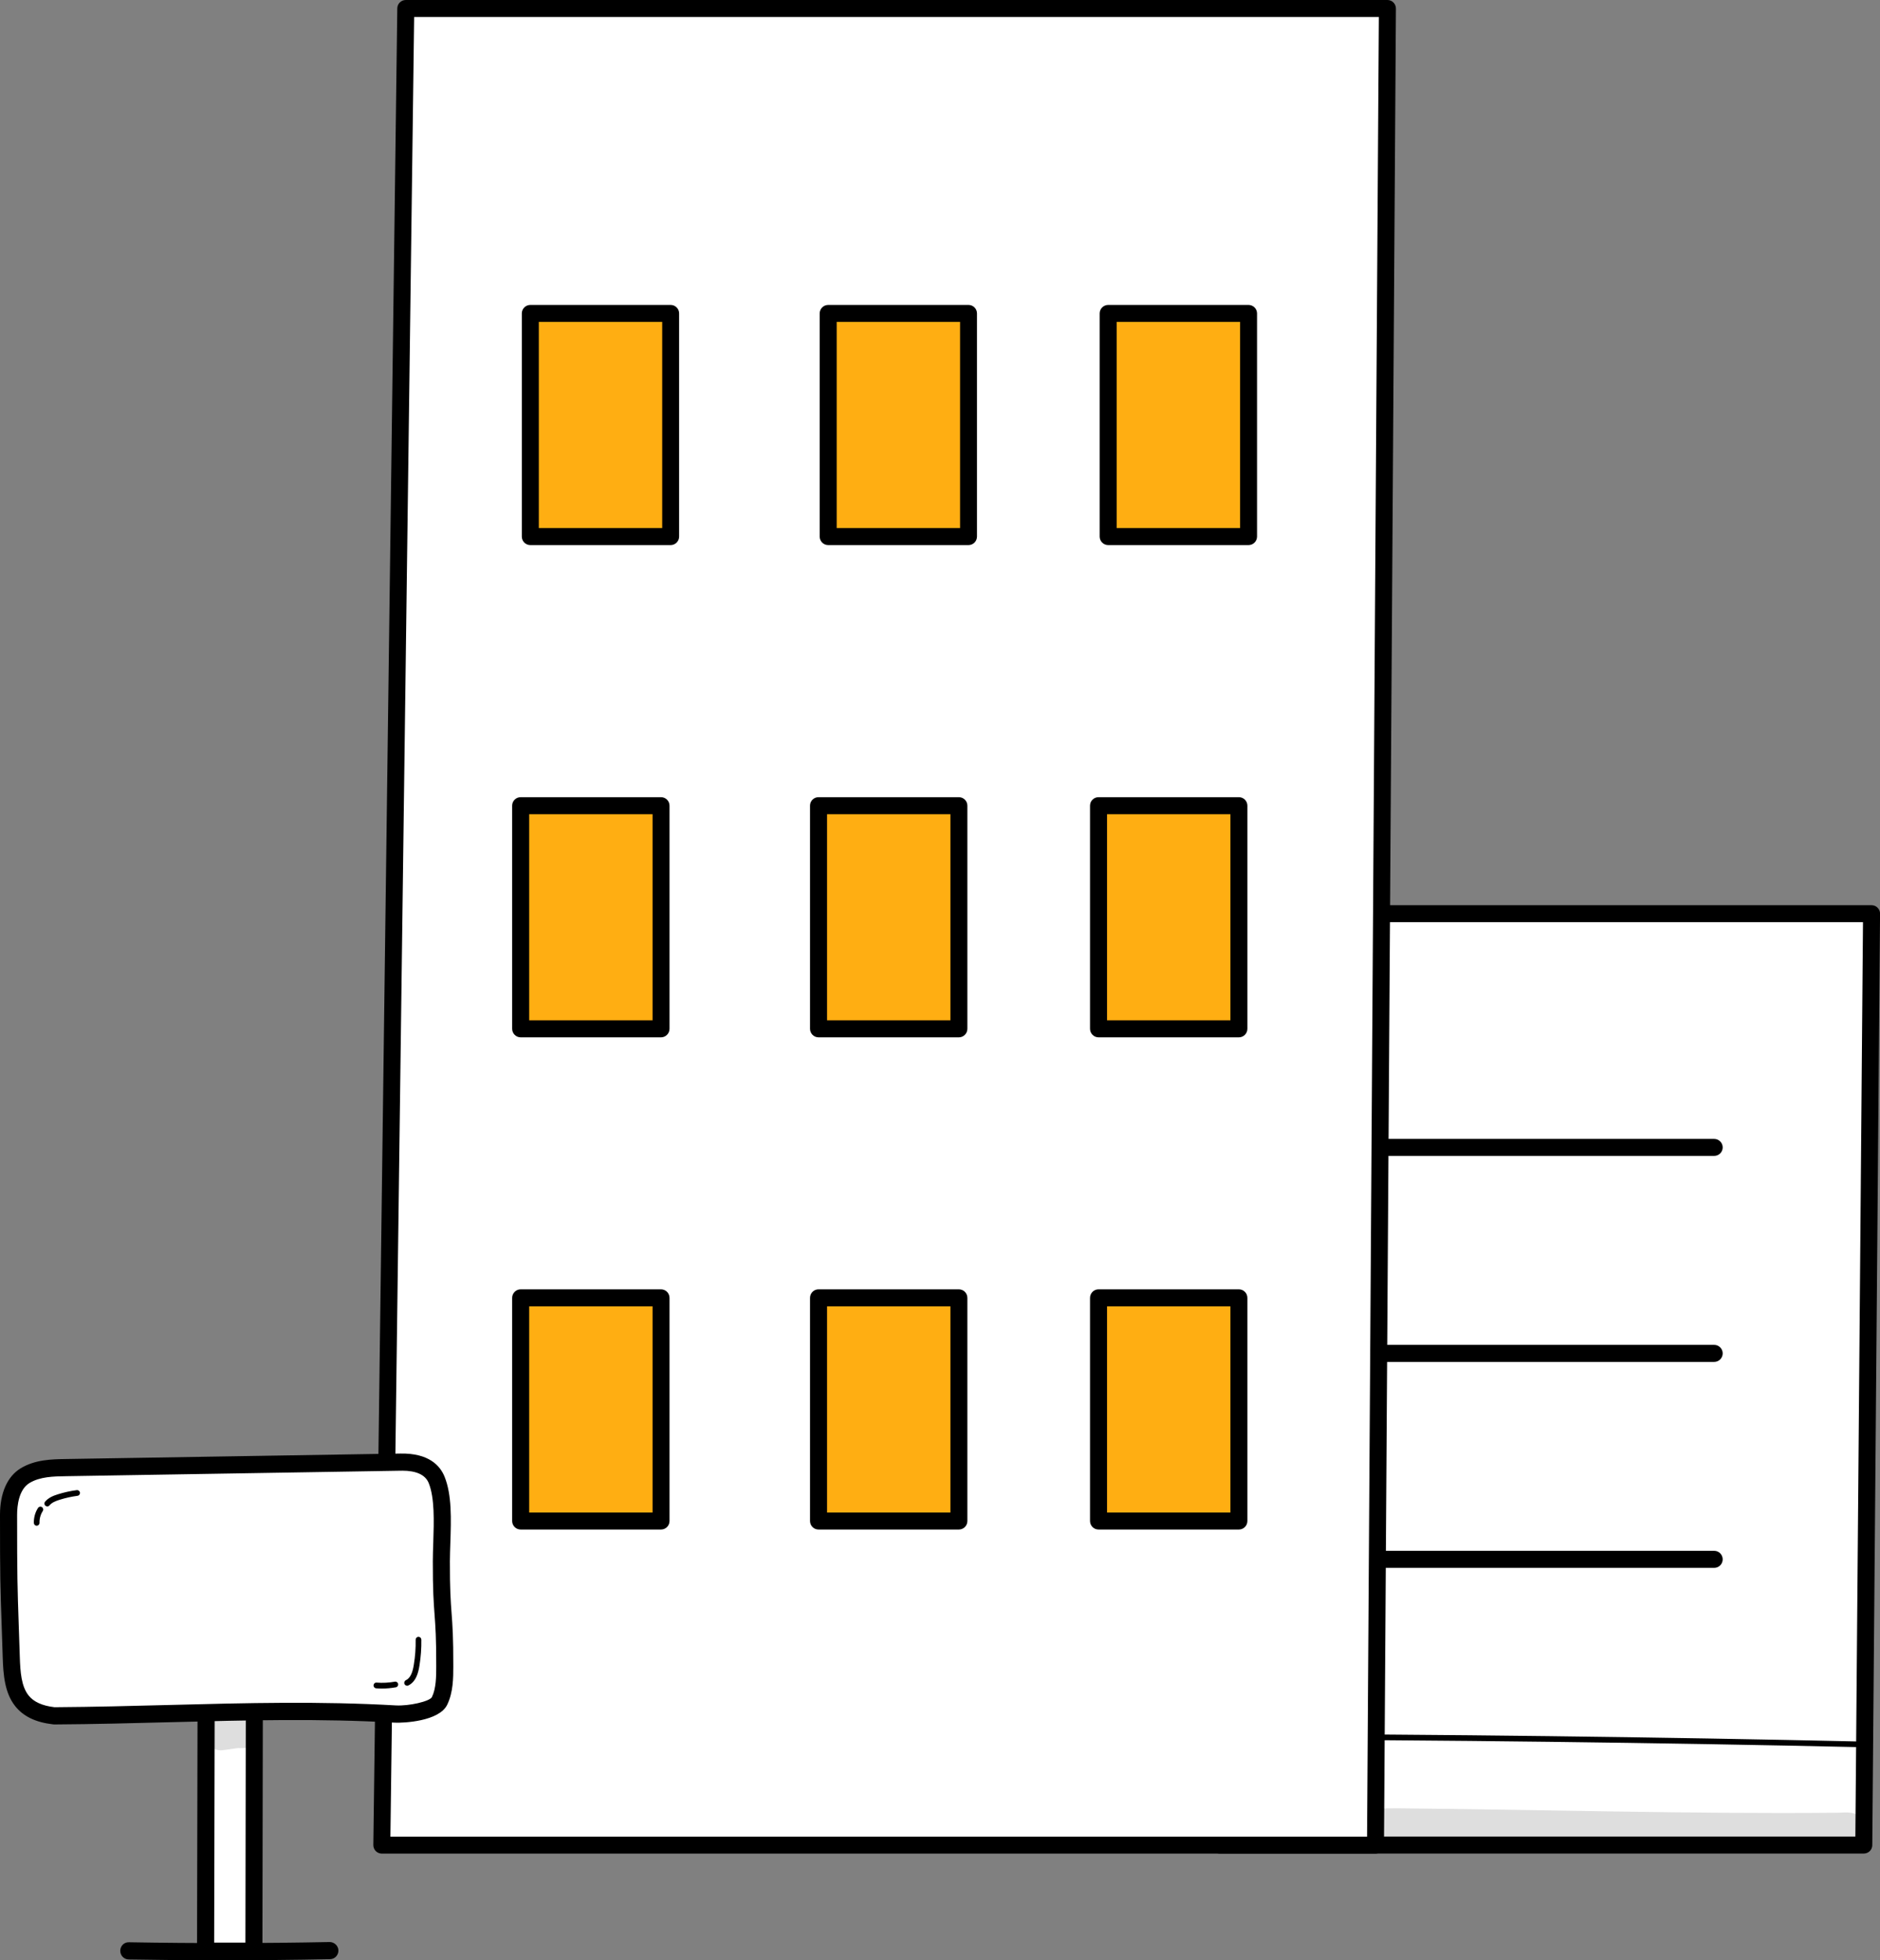 <svg width="141" height="147" viewBox="0 0 141 147" fill="none" xmlns="http://www.w3.org/2000/svg">
<rect x="0" y="0" width="141" height="147" fill="#808080" stroke="none"/>
<g clip-path="url(#clip0_96_645)">
<path d="M91.761 68.519L91.487 138.362H139.783L140.366 68.519H91.761Z" fill="white"/>
<path d="M139.783 138.996H91.487C91.319 138.996 91.154 138.929 91.037 138.808C90.92 138.687 90.853 138.526 90.853 138.358L91.127 68.515C91.127 68.162 91.413 67.88 91.765 67.88H140.37C140.538 67.88 140.703 67.947 140.82 68.068C140.941 68.19 141.008 68.35 141.004 68.523L140.421 138.365C140.421 138.714 140.135 138.996 139.783 138.996ZM92.125 137.723H139.152L139.724 69.153H92.395L92.125 137.723Z" fill="black"/>
<path d="M128.564 86.679H103.289C102.937 86.679 102.651 86.393 102.651 86.044C102.651 85.695 102.937 85.406 103.289 85.406H128.564C128.916 85.406 129.202 85.692 129.202 86.044C129.202 86.397 128.916 86.679 128.564 86.679Z" fill="black"/>
<path d="M128.564 102.128H103.289C102.937 102.128 102.651 101.842 102.651 101.489C102.651 101.137 102.937 100.851 103.289 100.851H128.564C128.916 100.851 129.202 101.137 129.202 101.489C129.202 101.842 128.916 102.128 128.564 102.128Z" fill="black"/>
<path d="M128.564 117.573H103.289C102.937 117.573 102.651 117.287 102.651 116.935C102.651 116.582 102.937 116.296 103.289 116.296H128.564C128.916 116.296 129.202 116.582 129.202 116.935C129.202 117.287 128.916 117.573 128.564 117.573Z" fill="black"/>
<path d="M139.849 131.025H139.845C124.125 130.672 108.182 130.48 92.458 130.445C92.341 130.445 92.247 130.351 92.247 130.233C92.247 130.116 92.341 130.022 92.458 130.022C108.186 130.053 124.133 130.249 139.853 130.602C139.971 130.602 140.065 130.7 140.061 130.817C140.061 130.935 139.963 131.025 139.849 131.025Z" fill="black"/>
<g opacity="0.13">
<path d="M139.512 136.27C139.003 135.757 138.264 135.956 137.618 135.937C126.708 136.035 115.799 135.702 104.89 135.604C100.69 135.651 96.415 135.494 92.254 135.98C91.013 136.442 91.401 138.405 92.736 138.377C102.126 138.185 111.521 138.471 120.911 138.318C126.83 138.295 132.748 138.538 138.663 138.318C139.689 138.354 140.268 136.979 139.508 136.274L139.512 136.27Z" fill="black"/>
</g>
<path d="M30.431 0.635L28.638 138.365H103.16L104.056 0.635H30.431Z" fill="white"/>
<path d="M103.16 139H28.638C28.47 139 28.305 138.933 28.184 138.812C28.063 138.691 28 138.526 28 138.358L29.797 0.627C29.801 0.278 30.086 0 30.435 0H104.06C104.228 0 104.393 0.067 104.51 0.188C104.628 0.309 104.694 0.47 104.694 0.642L103.798 138.369C103.798 138.718 103.512 139 103.16 139ZM29.284 137.727H102.53L103.414 1.273H31.061L29.28 137.727H29.284Z" fill="black"/>
<path d="M50.3 23.507H39.774V40.241H50.3V23.507Z" fill="#FFAE12"/>
<path d="M50.3 40.875H39.774C39.422 40.875 39.136 40.59 39.136 40.237V23.503C39.136 23.15 39.422 22.868 39.774 22.868H50.3C50.652 22.868 50.934 23.154 50.934 23.503V40.237C50.934 40.59 50.648 40.875 50.3 40.875ZM40.412 39.602H49.666V24.141H40.412V39.602Z" fill="black"/>
<path d="M72.639 23.507H62.114V40.241H72.639V23.507Z" fill="#FFAE12"/>
<path d="M72.639 40.875H62.114C61.761 40.875 61.476 40.59 61.476 40.237V23.503C61.476 23.15 61.761 22.868 62.114 22.868H72.639C72.992 22.868 73.273 23.154 73.273 23.503V40.237C73.273 40.59 72.988 40.875 72.639 40.875ZM62.752 39.602H72.005V24.141H62.752V39.602Z" fill="black"/>
<path d="M49.576 60.418H39.05V77.152H49.576V60.418Z" fill="#FFAE12"/>
<path d="M49.576 77.787H39.05C38.698 77.787 38.412 77.501 38.412 77.148V60.414C38.412 60.062 38.698 59.779 39.05 59.779H49.576C49.928 59.779 50.214 60.066 50.214 60.414V77.148C50.214 77.501 49.928 77.787 49.576 77.787ZM39.688 76.514H48.942V61.053H39.688V76.514Z" fill="black"/>
<path d="M71.915 60.418H61.39V77.152H71.915V60.418Z" fill="#FFAE12"/>
<path d="M71.915 77.787H61.389C61.037 77.787 60.752 77.501 60.752 77.148V60.414C60.752 60.062 61.037 59.779 61.389 59.779H71.915C72.267 59.779 72.553 60.066 72.553 60.414V77.148C72.553 77.501 72.267 77.787 71.915 77.787ZM62.028 76.514H71.281V61.053H62.028V76.514Z" fill="black"/>
<path d="M49.576 97.329H39.05V114.063H49.576V97.329Z" fill="#FFAE12"/>
<path d="M49.576 114.698H39.05C38.698 114.698 38.412 114.412 38.412 114.06V97.326C38.412 96.973 38.698 96.687 39.05 96.687H49.576C49.928 96.687 50.214 96.973 50.214 97.326V114.06C50.214 114.412 49.928 114.698 49.576 114.698ZM39.688 113.425H48.942V97.964H39.688V113.425Z" fill="black"/>
<path d="M71.915 97.329H61.39V114.063H71.915V97.329Z" fill="#FFAE12"/>
<path d="M71.915 114.698H61.389C61.037 114.698 60.752 114.412 60.752 114.06V97.326C60.752 96.973 61.037 96.687 61.389 96.687H71.915C72.267 96.687 72.553 96.973 72.553 97.326V114.06C72.553 114.412 72.267 114.698 71.915 114.698ZM62.028 113.425H71.281V97.964H62.028V113.425Z" fill="black"/>
<path d="M93.64 23.507H83.114V40.241H93.64V23.507Z" fill="#FFAE12"/>
<path d="M93.64 40.875H83.114C82.762 40.875 82.476 40.59 82.476 40.237V23.503C82.476 23.15 82.762 22.868 83.114 22.868H93.64C93.992 22.868 94.278 23.154 94.278 23.503V40.237C94.278 40.59 93.992 40.875 93.64 40.875ZM83.752 39.602H93.006V24.141H83.752V39.602Z" fill="black"/>
<path d="M92.92 60.418H82.394V77.152H92.92V60.418Z" fill="#FFAE12"/>
<path d="M92.916 77.787H82.39C82.038 77.787 81.752 77.501 81.752 77.148V60.414C81.752 60.062 82.038 59.779 82.39 59.779H92.916C93.268 59.779 93.554 60.066 93.554 60.414V77.148C93.554 77.501 93.268 77.787 92.916 77.787ZM83.028 76.514H92.282V61.053H83.028V76.514Z" fill="black"/>
<path d="M92.92 97.329H82.394V114.063H92.92V97.329Z" fill="#FFAE12"/>
<path d="M92.916 114.698H82.39C82.038 114.698 81.752 114.412 81.752 114.06V97.326C81.752 96.973 82.038 96.687 82.39 96.687H92.916C93.268 96.687 93.554 96.973 93.554 97.326V114.06C93.554 114.412 93.268 114.698 92.916 114.698ZM83.028 113.425H92.282V97.964H83.028V113.425Z" fill="black"/>
</g>
<g clip-path="url(#clip1_96_645)">
<path d="M15.474 122.309L15.42 146.315H19.045L19.087 122.365L15.474 122.309Z" fill="white"/>
<path d="M19.045 146.961H15.417C15.246 146.961 15.084 146.893 14.964 146.772C14.843 146.651 14.776 146.487 14.776 146.315L14.829 122.306C14.829 122.134 14.899 121.968 15.02 121.847C15.14 121.726 15.303 121.661 15.479 121.661L19.092 121.717C19.442 121.723 19.723 122.01 19.723 122.363L19.681 146.315C19.681 146.67 19.392 146.958 19.039 146.958L19.045 146.961ZM16.062 145.673H18.406L18.445 122.999L16.112 122.963L16.062 145.673Z" fill="black"/>
<path d="M0.641 113.603C0.641 112.417 0.961 111.22 1.88 110.662C2.798 110.102 3.885 110.073 4.924 110.056C13.3 109.918 21.672 109.783 30.048 109.645C31.177 109.625 32.308 109.904 32.745 110.966C33.401 112.564 33.109 115.105 33.104 117.077C33.093 121.354 33.37 120.675 33.359 124.952C33.359 125.842 33.345 126.774 32.966 127.552C32.588 128.33 30.471 128.58 29.647 128.532C21.151 128.048 13.101 128.606 4.05 128.668C3.168 128.566 2.238 128.296 1.641 127.546C0.961 126.687 0.88 125.431 0.843 124.273C0.672 119.044 0.639 119.263 0.639 113.603H0.641Z" fill="white"/>
<path d="M4.05 129.313C4.025 129.313 4.003 129.313 3.978 129.307C2.678 129.158 1.751 128.712 1.143 127.946C0.353 126.952 0.246 125.597 0.204 124.292L0.129 122.03C0.022 118.945 0 118.305 0 113.603C0 111.958 0.549 110.718 1.546 110.11C2.633 109.448 3.896 109.428 4.913 109.411L30.036 109C32.171 108.963 33.006 109.915 33.336 110.721C33.896 112.087 33.835 113.922 33.776 115.694C33.759 116.173 33.745 116.64 33.742 117.08C33.737 119.193 33.801 120.055 33.868 120.968C33.936 121.864 34.003 122.79 33.997 124.954C33.997 125.822 33.992 126.904 33.541 127.836C32.936 129.09 30.244 129.211 29.611 129.18C23.955 128.856 18.532 128.997 12.787 129.146C9.972 129.22 7.059 129.296 4.053 129.315H4.05V129.313ZM30.151 110.287C30.12 110.287 30.09 110.287 30.056 110.287L4.933 110.699C4.025 110.713 3 110.73 2.21 111.211C1.403 111.704 1.283 112.921 1.283 113.603C1.283 118.283 1.305 118.919 1.409 121.988L1.485 124.253C1.521 125.385 1.599 126.459 2.146 127.143C2.527 127.622 3.162 127.912 4.087 128.022C7.067 128.002 9.958 127.926 12.756 127.853C18.527 127.704 23.978 127.563 29.686 127.887C30.675 127.943 32.221 127.588 32.392 127.267C32.714 126.602 32.717 125.723 32.717 124.949C32.723 122.836 32.656 121.934 32.591 121.061C32.524 120.165 32.457 119.238 32.462 117.074C32.462 116.623 32.479 116.142 32.496 115.649C32.546 114.088 32.605 112.318 32.151 111.208C31.899 110.594 31.227 110.284 30.151 110.284V110.287Z" fill="black"/>
<path d="M2.751 114.412C2.636 114.412 2.541 114.319 2.538 114.204C2.53 113.804 2.639 113.404 2.852 113.08C2.916 112.978 3.051 112.953 3.146 113.018C3.244 113.082 3.272 113.215 3.208 113.313C3.042 113.567 2.955 113.88 2.964 114.192C2.967 114.311 2.874 114.409 2.757 114.412H2.751Z" fill="black"/>
<path d="M3.544 112.964C3.496 112.964 3.446 112.947 3.406 112.913C3.317 112.837 3.306 112.702 3.381 112.612C3.639 112.307 3.992 112.164 4.339 112.057C4.801 111.91 5.28 111.806 5.759 111.744C5.871 111.73 5.983 111.812 5.997 111.93C6.011 112.048 5.93 112.155 5.813 112.169C5.359 112.229 4.905 112.33 4.465 112.468C4.137 112.572 3.883 112.682 3.706 112.891C3.664 112.941 3.605 112.967 3.544 112.967V112.964Z" fill="black"/>
<path d="M30.53 126.408C30.448 126.408 30.37 126.36 30.336 126.281C30.289 126.174 30.336 126.045 30.443 125.997C30.602 125.926 30.745 125.766 30.846 125.546C30.947 125.324 31 125.067 31.039 124.822C31.14 124.208 31.185 123.58 31.174 122.96C31.174 122.842 31.266 122.743 31.384 122.743H31.387C31.504 122.743 31.597 122.836 31.6 122.954C31.611 123.602 31.563 124.253 31.46 124.895C31.415 125.169 31.356 125.462 31.233 125.729C31.09 126.045 30.871 126.279 30.616 126.394C30.588 126.408 30.558 126.414 30.53 126.414V126.408Z" fill="black"/>
<path d="M28.655 126.622C28.507 126.622 28.361 126.617 28.213 126.605C28.095 126.597 28.008 126.493 28.017 126.374C28.025 126.256 28.123 126.163 28.246 126.177C28.7 126.214 29.162 126.188 29.613 126.107C29.731 126.087 29.84 126.163 29.86 126.281C29.879 126.4 29.804 126.51 29.686 126.529C29.344 126.591 29 126.622 28.655 126.622Z" fill="black"/>
<path d="M16.703 147C14.345 147 11.989 146.98 9.65 146.938C9.297 146.932 9.014 146.639 9.02 146.282C9.025 145.927 9.303 145.636 9.672 145.648C14.661 145.735 19.726 145.729 24.728 145.631C25.064 145.631 25.375 145.907 25.381 146.262C25.387 146.617 25.106 146.913 24.753 146.918C22.081 146.972 19.392 146.997 16.703 146.997V147Z" fill="black"/>
<g opacity="0.13">
<path d="M17.72 128.445C17.339 128.516 17.594 128.473 17.824 128.445C17.107 128.592 16.233 128.417 15.669 128.972C14.835 129.758 15.465 131.291 16.611 131.254C16.815 131.234 17.51 131.136 17.798 131.091C17.818 131.091 17.835 131.085 17.854 131.085C18.364 131.113 18.882 131.071 19.261 130.685C20.308 129.561 19.134 127.944 17.723 128.445H17.72Z" fill="black"/>
</g>
</g>
<defs>
<clipPath id="clip0_96_645">
<rect width="113" height="139" fill="white" transform="translate(28)"/>
</clipPath>
<clipPath id="clip1_96_645">
<rect width="34" height="38" fill="white" transform="translate(0 109)"/>
</clipPath>
</defs>
</svg>

